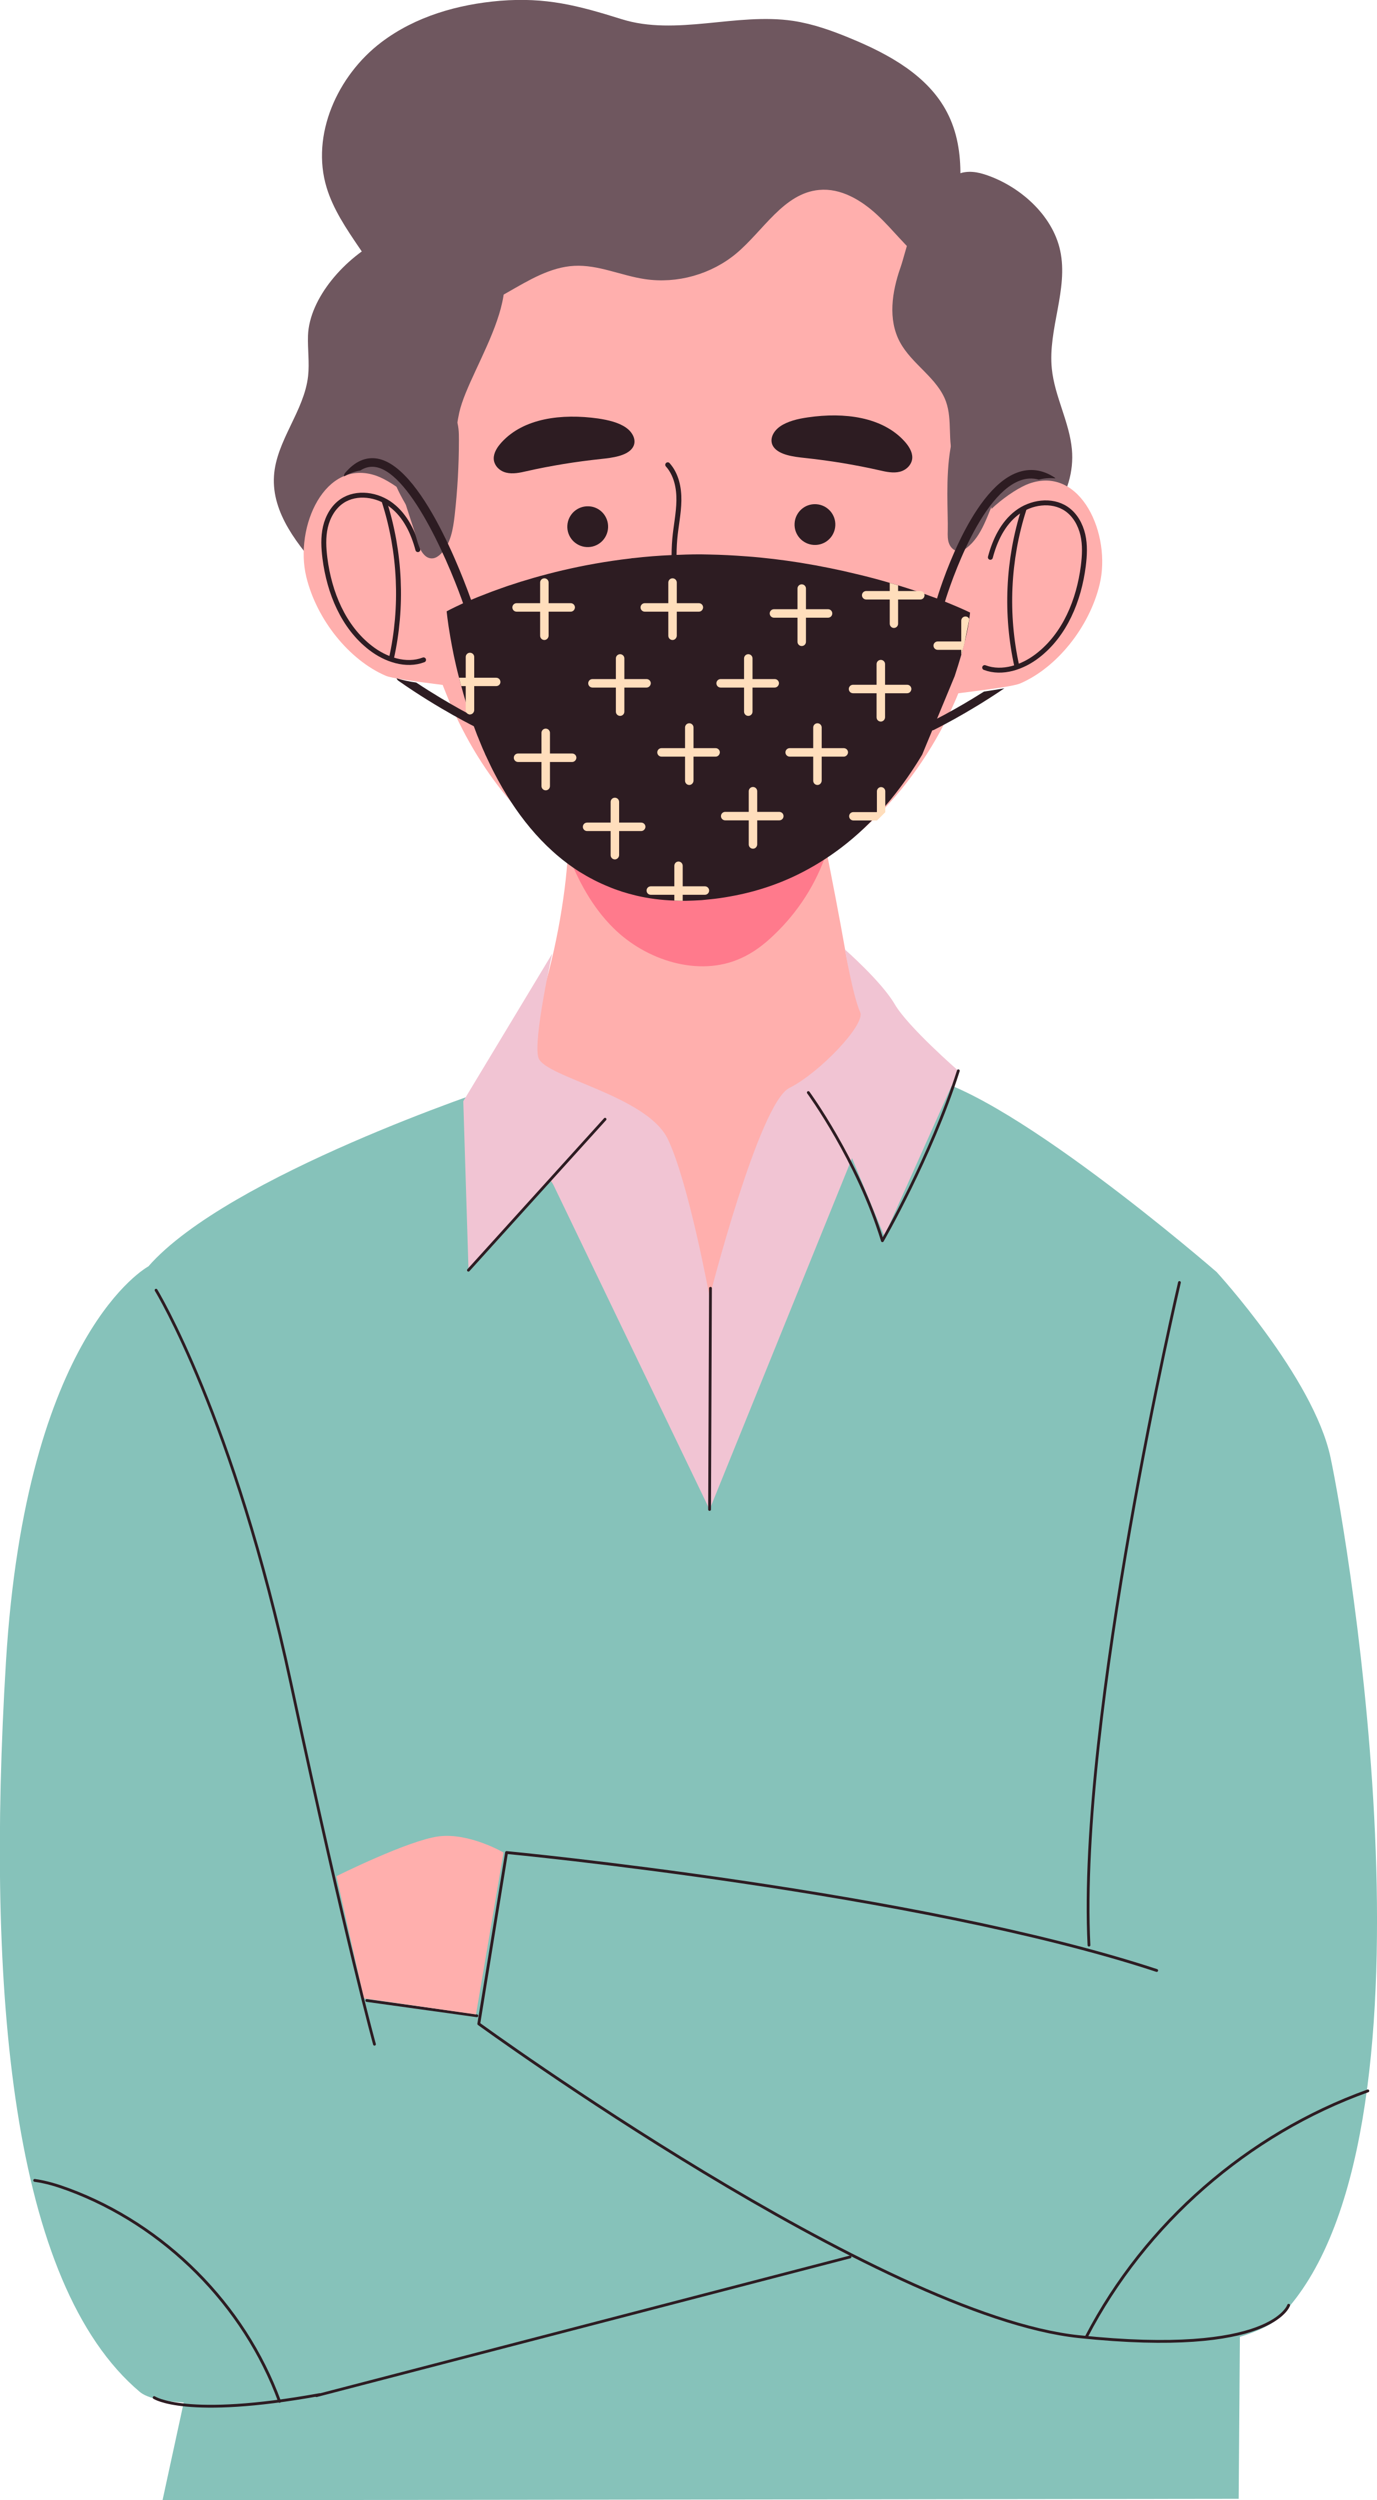 <?xml version="1.0" encoding="utf-8"?>
<!-- Generator: Adobe Illustrator 23.0.6, SVG Export Plug-In . SVG Version: 6.00 Build 0)  -->
<svg version="1.1" id="Layer_1" xmlns="http://www.w3.org/2000/svg" xmlns:xlink="http://www.w3.org/1999/xlink" x="0px" y="0px"
	 viewBox="0 0 123.44 224.03" style="enable-background:new 0 0 123.44 224.03;" xml:space="preserve">
<style type="text/css">
	.st0{fill:#86C2BA;}
	.st1{fill:#FFAFAD;}
	.st2{fill:#FF7A8C;}
	.st3{fill:#6F575F;}
	.st4{fill:none;stroke:#2D1C22;stroke-width:0.442;stroke-linecap:round;stroke-linejoin:round;stroke-miterlimit:10;}
	.st5{fill:#2D1C22;}
	.st6{fill:none;stroke:#2D1C22;stroke-width:0.446;stroke-linecap:round;stroke-linejoin:round;stroke-miterlimit:10;}
	.st7{fill:#FFDEBC;}
	.st8{fill:#F1C4D3;}
	.st9{fill:none;stroke:#2D1C22;stroke-width:0.25;stroke-linecap:round;stroke-linejoin:round;stroke-miterlimit:10;}
	.st10{fill:none;stroke:#2D1C22;stroke-width:0.255;stroke-linecap:round;stroke-linejoin:round;stroke-miterlimit:10;}
</style>
<g>
	<path class="st0" d="M119.27,130.58c-1.53-7.15-10.21-16.6-10.21-16.6S89.39,96.88,81.99,96.37c-7.4-0.51-37.67,1.06-37.67,1.06
		s-23.87,7.88-31.02,16.05c0,0-10.98,5.87-12.77,35.49c-1.79,29.62,0.51,55.66,12,65.36c0.69,0.58,2.16,0.86,3.94,0.95l-1.9,8.76
		l96.47-0.13l0.11-14.51c1.64-0.51,2.93-1.11,3.63-1.83C130.05,191.84,120.8,137.73,119.27,130.58z"/>
	<g>
		<g>
			<path class="st1" d="M80.25,97.43c0,0-11.8,19.75-16.31,19.86c-9.55,0.24-19.62-19.86-19.62-19.86s1.87-1.43,3.92-7.21
				c1.44-4.06,2.48-9.96,2.66-13.69c0.11-2.25,0.86-3.7,0.86-3.7h21.62c0,0,0.29,1.37,0.73,3.55c0.45,2.27,1.07,5.42,1.68,8.87
				C76.99,92.02,80.25,97.43,80.25,97.43z"/>
			<path class="st2" d="M74.11,76.37c-0.93,2.79-2.55,5.34-4.73,7.41c-0.87,0.84-1.84,1.59-2.97,2.09
				c-3.78,1.72-8.52,0.17-11.41-2.7c-1.92-1.89-3.15-4.24-4.11-6.65c0.53-2.19,0.86-3.7,0.86-3.7h2.95
				c0.26,0.02,0.49,0.03,0.66,0.02c0.07,0,0.16-0.01,0.29-0.02h17.73C73.38,72.83,73.67,74.19,74.11,76.37z"/>
		</g>
		<g>
			<g>
				<path class="st3" d="M27.61,30.07c-0.04,1.21,0.14,2.42,0.01,3.62c-0.35,3.16-2.86,5.8-3.06,8.97c-0.21,3.34,2.17,6.23,4.4,8.73
					c1.77,1.99,3.55,3.98,5.32,5.96c0.87,0.98,1.97,2.04,3.26,1.86c1.78-0.25,2.34-2.51,2.44-4.3c0.44-7.55,0.11-15.19,1.63-22.6
					c0.5-2.45,1.21-4.96,0.72-7.42C40.41,15.32,27.84,23.38,27.61,30.07z"/>
				<path class="st3" d="M95.04,22.46c0.75,3.47-1.11,7.04-0.75,10.58c0.25,2.48,1.57,4.75,1.8,7.23c0.37,3.96-2.5,7.98-6.37,8.91
					c-0.44,0.1-0.93,0.17-1.3-0.08c-0.28-0.18-0.44-0.5-0.57-0.8c-3.03-6.71-2.72-14.51-5.39-21.37c-0.29-0.75-0.62-1.5-0.67-2.3
					c-0.06-0.92,0.26-1.81,0.57-2.68c1.09-2.96,1.83-7.63,5.88-6.33C91.32,16.6,94.35,19.22,95.04,22.46z"/>
			</g>
			<g>
				<g>
					<path class="st1" d="M87.48,57.29c-0.07,0.32-0.16,0.66-0.25,0.98c-2.19,7.97-7.56,15.64-14.95,19.58
						c-7.86,4.19-17.37,2.43-23.92-3.41c-5.31-4.74-8.82-11.66-10.39-18.85c-0.83-3.66-1.14-7.4-0.94-10.95
						c0.67-12.06,7.05-25.38,19-29.75c2.96-1.09,6.27-1.66,9.56-1.59c3.91,0.09,7.77,1.09,10.96,3.23c4.52,3.03,7.74,7.65,9.6,12.7
						C89.34,37.91,89.67,48.34,87.48,57.29z"/>
					<g>
						<g>
							<g>
								<path class="st1" d="M86.95,48.39c0.49-2.03,3.74-4.5,5.32-5.06c4.64-1.64,7.39,4.6,6.3,9.06
									c-0.93,3.83-3.84,7.44-7.11,8.85c-1.04,0.45-7.83,1.06-7.89,1.27C83.58,62.51,86.94,48.43,86.95,48.39z"/>
								<g>
									<path class="st4" d="M88.78,49.94c0.4-1.51,1.11-3.02,2.36-3.98c1.25-0.97,3.13-1.25,4.44-0.37
										c0.79,0.53,1.28,1.42,1.49,2.33c0.21,0.92,0.16,1.87,0.04,2.81c-0.39,3.05-1.64,6.14-4.1,8.03
										c-1.33,1.03-3.16,1.66-4.74,1.06"/>
									<path class="st4" d="M91.16,59.73c-1.04-4.66-0.82-9.58,0.64-14.12"/>
								</g>
							</g>
						</g>
						<g>
							<g>
								<path class="st1" d="M39.08,47.7c-0.49-2.03-3.74-4.5-5.32-5.06c-4.64-1.64-7.39,4.6-6.3,9.06
									c0.93,3.83,3.84,7.44,7.11,8.85c1.04,0.45,7.84,1.06,7.89,1.27C42.46,61.82,39.09,47.74,39.08,47.7z"/>
								<g>
									<path class="st4" d="M37.46,49.25c-0.4-1.51-1.11-3.02-2.36-3.98c-1.25-0.97-3.13-1.25-4.44-0.37
										c-0.79,0.53-1.28,1.42-1.49,2.33c-0.21,0.92-0.16,1.87-0.04,2.81c0.39,3.05,1.64,6.14,4.1,8.03
										c1.33,1.03,3.16,1.66,4.74,1.06"/>
									<path class="st4" d="M34.44,44.92c1.46,4.55,1.68,9.47,0.64,14.12"/>
								</g>
							</g>
						</g>
					</g>
				</g>
			</g>
			<g>
				<path class="st5" d="M44.97,39.63c-0.4,0.44-0.72,0.94-0.71,1.47c0.01,0.53,0.43,1.08,1.11,1.25c0.59,0.15,1.24,0.01,1.84-0.13
					c2.17-0.49,4.4-0.85,6.65-1.09c1.07-0.11,2.31-0.28,2.82-0.97c0.44-0.59,0.11-1.37-0.56-1.84c-0.67-0.47-1.59-0.68-2.5-0.82
					C50.34,37.04,46.95,37.47,44.97,39.63z"/>
				<path class="st5" d="M81.07,39.53c0.4,0.44,0.72,0.95,0.71,1.48c-0.01,0.53-0.43,1.08-1.11,1.26c-0.59,0.15-1.24,0.01-1.84-0.13
					c-2.17-0.49-4.4-0.86-6.65-1.1c-1.07-0.11-2.31-0.28-2.82-0.97c-0.44-0.6-0.11-1.38,0.56-1.85s1.59-0.69,2.5-0.82
					C75.7,36.92,79.09,37.36,81.07,39.53z"/>
				<path class="st5" d="M54.51,47.3c-0.06,1.01-0.92,1.78-1.93,1.72c-1.01-0.06-1.78-0.92-1.72-1.93c0.06-1.01,0.92-1.78,1.94-1.72
					C53.8,45.42,54.57,46.29,54.51,47.3z"/>
				<path class="st5" d="M74.88,47.11c-0.06,1.01-0.92,1.78-1.93,1.72c-1.01-0.06-1.78-0.92-1.72-1.93
					c0.06-1.01,0.92-1.78,1.93-1.72C74.17,45.24,74.94,46.1,74.88,47.11z"/>
				<path class="st6" d="M59.86,41.65c0.77,0.86,1.02,2.07,1,3.22c-0.02,1.15-0.27,2.28-0.37,3.43c-0.23,2.56,0.27,5.18-0.24,7.7
					c-0.17,0.86-0.46,1.71-0.47,2.58c-0.01,0.88,0.33,1.83,1.1,2.24c0.9,0.48,2.1,0.1,2.95,0.67"/>
			</g>
			<g>
				<path class="st3" d="M34.18,3.79c-3.93,2.98-6.33,8.3-4.9,13.02c0.59,1.94,1.75,3.66,2.89,5.34c1.84,2.71,4.12,5.68,7.38,5.97
					c4.27,0.37,7.65-4.08,11.94-4.3c2.14-0.11,4.18,0.87,6.31,1.19c2.9,0.44,5.98-0.43,8.23-2.32c2.43-2.05,4.23-5.37,7.39-5.67
					c1.94-0.19,3.79,0.91,5.22,2.24c1.43,1.33,2.6,2.93,4.13,4.14c0.26,0.21,0.56,0.41,0.89,0.45c1.01,0.12,1.53-1.14,1.72-2.14
					c0.72-3.89,1.35-8.13-0.48-11.64c-1.7-3.28-5.19-5.2-8.6-6.61c-1.68-0.7-3.41-1.32-5.2-1.59c-5.11-0.76-10.48,1.39-15.4-0.16
					c-3.89-1.22-6.76-1.97-10.87-1.64C41.04,0.39,37.24,1.47,34.18,3.79z"/>
				<path class="st3" d="M80.71,24.01c-0.75,2.14-1.12,4.61-0.05,6.62c1.07,2.02,3.39,3.23,4.15,5.38c0.58,1.65,0.11,3.53,0.69,5.19
					c0.51,1.47,1.77,2.54,2.97,3.53c0.24,0.2,0.55,0.41,0.83,0.28c0.2-0.09,0.29-0.33,0.36-0.54c1.71-5.17,2.43-10.66,2.11-16.09
					c-0.16-2.74-0.61-5.56-2.12-7.85c-0.91-1.38-4.1-4.42-6.03-3.4C82.21,17.87,81.23,22.54,80.71,24.01z"/>
				<path class="st3" d="M41.17,36.97c-0.33,1.5-0.39,3.05-0.83,4.52c-0.57,1.93-1.76,3.6-2.93,5.23
					c-3.07-3.94-3.91-9.21-3.69-14.19c0.19-4.11,2.76-14.71,9.07-11.27C48.72,24.49,42.11,32.71,41.17,36.97z"/>
			</g>
			<g>
				<path class="st3" d="M84.96,47.57c-0.01,0.4-0.02,0.81,0.13,1.17c0.15,0.37,0.5,0.68,0.9,0.66c0.24-0.01,0.46-0.14,0.65-0.29
					c1.44-1.1,1.88-3.04,2.67-4.67c0.77-1.58,1.94-2.95,2.63-4.56c0.28-0.64,0.47-1.35,0.37-2.04c-0.18-1.2-1.31-2.13-2.51-2.26
					C83.94,34.98,85.04,44.32,84.96,47.57z"/>
				<path class="st3" d="M37.4,48.46c0.2,0.75,0.65,1.67,1.42,1.57c0.27-0.04,0.51-0.21,0.7-0.4c0.88-0.89,1.1-2.22,1.24-3.46
					c0.25-2.24,0.38-4.49,0.38-6.74c0-0.67-0.01-1.36-0.29-1.97c-0.13-0.28-0.31-0.54-0.56-0.72c-0.31-0.23-0.71-0.32-1.09-0.32
					c-1.45,0-2.67,1.19-3.18,2.55C34.85,42.07,36.58,45.44,37.4,48.46z"/>
			</g>
			<g>
				<g>
					<g>
						<g>
							<g>
								<g>
									<path class="st5" d="M86.96,54.89c0,0-0.01,0.19-0.07,0.58c0,0.01,0.01,0.01,0,0.02c-0.05,0.42-0.17,1.07-0.39,1.96
										l-0.01,0.03c-0.05,0.23-0.12,0.48-0.19,0.75c-0.04,0.15-0.08,0.3-0.13,0.46c-0.16,0.56-0.36,1.2-0.59,1.9l-1.57,3.79
										l-0.44,1.07l-0.31,0.74l-0.58,1.4v0.01c-0.8,1.34-1.72,2.68-2.78,3.98c-0.18,0.22-0.35,0.43-0.54,0.64
										c-0.16,0.19-0.32,0.37-0.49,0.55c-0.08,0.1-0.17,0.19-0.26,0.28c-0.14,0.16-0.29,0.32-0.45,0.47
										c-1.63,1.67-3.53,3.17-5.73,4.37c-2.05,1.13-4.38,1.98-6.99,2.44c-0.6,0.11-1.22,0.2-1.85,0.26h-0.01
										c-0.23,0.02-0.45,0.05-0.68,0.07c-0.49,0.03-0.96,0.05-1.42,0.06H61.2c-0.25,0-0.5-0.01-0.75-0.02
										c-1.22-0.04-2.36-0.2-3.43-0.45c-0.86-0.21-1.68-0.46-2.45-0.79c-0.92-0.37-1.78-0.82-2.59-1.32
										c-3.41-2.15-5.87-5.41-7.63-8.79c-0.25-0.47-0.48-0.96-0.7-1.43c-0.04-0.09-0.08-0.18-0.13-0.27
										c-0.07-0.18-0.15-0.35-0.23-0.52c-0.12-0.29-0.24-0.57-0.35-0.85c-0.03-0.1-0.08-0.18-0.11-0.27
										c-0.02-0.04-0.03-0.08-0.05-0.12c-0.1-0.27-0.2-0.54-0.3-0.8v-0.01c-0.13-0.36-0.25-0.7-0.36-1.04
										c-0.01-0.01-0.01-0.02-0.01-0.02c-0.13-0.39-0.25-0.77-0.36-1.14c-0.15-0.48-0.28-0.95-0.4-1.4
										c-0.04-0.12-0.07-0.25-0.1-0.37c-0.03-0.13-0.07-0.25-0.1-0.38c-0.37-1.4-0.61-2.65-0.78-3.63
										c-0.25-1.44-0.33-2.32-0.33-2.32s0.51-0.28,1.47-0.72c0.21-0.09,0.44-0.19,0.7-0.3c0.43-0.18,0.91-0.38,1.45-0.58
										c0.5-0.2,1.05-0.39,1.64-0.6c0.08-0.03,0.17-0.06,0.26-0.09c2.8-0.94,6.56-1.94,10.98-2.45c0.08-0.02,0.17-0.03,0.25-0.03
										c1.11-0.13,2.26-0.22,3.43-0.27c0.2-0.01,0.39-0.02,0.59-0.02c0.9-0.04,1.82-0.06,2.75-0.03c1.13,0.02,2.22,0.08,3.28,0.16
										c0,0,0,0,0.02,0c1.69,0.12,3.32,0.33,4.86,0.57c1.84,0.3,3.55,0.65,5.1,1.03c1.06,0.25,2.03,0.51,2.94,0.78
										c0.25,0.07,0.5,0.15,0.75,0.22c0.59,0.18,1.14,0.36,1.66,0.53c0.23,0.08,0.46,0.16,0.67,0.23c0.42,0.15,0.8,0.29,1.15,0.42
										c0.25,0.1,0.48,0.19,0.7,0.28c0.07,0.02,0.14,0.05,0.21,0.08C86.24,54.53,86.96,54.89,86.96,54.89z"/>
								</g>
							</g>
						</g>
					</g>
					<g>
						<g>
							<path class="st5" d="M94.62,42.87c-0.55-0.06-1.06-0.01-1.5,0.11c-0.55-0.16-1.12-0.13-1.68,0.08
								c-3.93,1.45-6.72,10.82-6.75,10.91c-0.04,0.16-0.19,0.28-0.36,0.28c-0.04,0-0.08-0.01-0.11-0.02
								c-0.2-0.06-0.32-0.27-0.26-0.47c0.11-0.4,2.93-9.83,7.22-11.41c1.13-0.42,2.26-0.28,3.36,0.44
								C94.55,42.8,94.58,42.84,94.62,42.87z"/>
							<path class="st5" d="M90.03,61.68c-3.41,2.32-6.29,3.71-6.32,3.73c-0.05,0.02-0.11,0.04-0.16,0.04
								c-0.14,0-0.29-0.08-0.35-0.23c-0.09-0.18-0.01-0.42,0.18-0.51c0.02-0.01,2.12-1.02,4.83-2.74
								C88.8,61.88,89.45,61.78,90.03,61.68z"/>
						</g>
						<g>
							<path class="st5" d="M42.11,54.65c-0.04,0.01-0.08,0.01-0.12,0.01c-0.16,0-0.31-0.09-0.36-0.26
								c-1.11-3.29-4.68-11.93-7.91-12.54c-0.49-0.09-0.96,0-1.42,0.3c-0.56,0.09-1.05,0.3-1.46,0.53c-0.01-0.1,0.01-0.2,0.08-0.29
								c0.89-1.06,1.87-1.49,2.94-1.3c4.35,0.81,8.33,12.55,8.51,13.05C42.42,54.36,42.32,54.57,42.11,54.65z"/>
							<path class="st5" d="M43.25,65.02c-0.06,0.14-0.2,0.23-0.34,0.23c-0.06,0-0.12-0.02-0.17-0.04
								c-0.03-0.02-3.34-1.62-7.04-4.22c-0.07-0.05-0.12-0.13-0.15-0.21c0.54,0.17,1.17,0.3,1.76,0.38
								c3.15,2.09,5.74,3.35,5.77,3.36C43.26,64.6,43.34,64.84,43.25,65.02z"/>
						</g>
					</g>
				</g>
				<g>
					<g>
						<path class="st7" d="M60.29,57.35c-0.21,0-0.38-0.17-0.38-0.38V52.2c0-0.21,0.17-0.38,0.38-0.38c0.21,0,0.38,0.17,0.38,0.38
							v4.77C60.66,57.18,60.49,57.35,60.29,57.35z"/>
						<path class="st7" d="M62.65,54.81H57.8c-0.21,0-0.38-0.17-0.38-0.38c0-0.21,0.17-0.38,0.38-0.38h4.85
							c0.21,0,0.38,0.17,0.38,0.38C63.02,54.64,62.86,54.81,62.65,54.81z"/>
					</g>
					<g>
						<path class="st7" d="M67.08,64.15c-0.21,0-0.38-0.17-0.38-0.38V59c0-0.21,0.17-0.38,0.38-0.38c0.21,0,0.38,0.17,0.38,0.38
							v4.77C67.46,63.98,67.29,64.15,67.08,64.15z"/>
						<path class="st7" d="M69.45,61.61h-4.85c-0.21,0-0.38-0.17-0.38-0.38c0-0.21,0.17-0.38,0.38-0.38h4.85
							c0.21,0,0.38,0.17,0.38,0.38C69.82,61.44,69.65,61.61,69.45,61.61z"/>
					</g>
					<g>
						<path class="st7" d="M71.87,57.89c-0.21,0-0.38-0.17-0.38-0.38v-4.77c0-0.21,0.17-0.38,0.38-0.38c0.21,0,0.38,0.17,0.38,0.38
							v4.77C72.25,57.72,72.08,57.89,71.87,57.89z"/>
						<path class="st7" d="M74.23,55.35h-4.85c-0.21,0-0.38-0.17-0.38-0.38c0-0.21,0.17-0.38,0.38-0.38h4.85
							c0.21,0,0.38,0.17,0.38,0.38C74.61,55.18,74.44,55.35,74.23,55.35z"/>
					</g>
					<g>
						<path class="st7" d="M80.51,52.45v3.44c0,0.21-0.17,0.38-0.38,0.38c-0.2,0-0.37-0.17-0.37-0.38v-3.66
							C80.01,52.3,80.26,52.38,80.51,52.45z"/>
						<path class="st7" d="M82.5,53.72h-4.85c-0.21,0-0.38-0.17-0.38-0.38c0-0.21,0.17-0.38,0.38-0.38h4.85
							c0.21,0,0.38,0.17,0.38,0.38C82.87,53.56,82.71,53.72,82.5,53.72z"/>
					</g>
					<g>
						<path class="st7" d="M73.28,70.34c-0.21,0-0.38-0.17-0.38-0.38v-4.77c0-0.21,0.17-0.38,0.38-0.38c0.21,0,0.38,0.17,0.38,0.38
							v4.77C73.65,70.17,73.48,70.34,73.28,70.34z"/>
						<path class="st7" d="M75.64,67.8h-4.85c-0.21,0-0.38-0.17-0.38-0.38c0-0.21,0.17-0.38,0.38-0.38h4.85
							c0.21,0,0.38,0.17,0.38,0.38C76.01,67.63,75.84,67.8,75.64,67.8z"/>
					</g>
					<g>
						<path class="st7" d="M78.96,64.66c-0.21,0-0.38-0.17-0.38-0.38v-4.77c0-0.21,0.17-0.38,0.38-0.38s0.38,0.17,0.38,0.38v4.77
							C79.33,64.49,79.16,64.66,78.96,64.66z"/>
						<path class="st7" d="M81.32,62.12h-4.85c-0.21,0-0.38-0.17-0.38-0.38c0-0.21,0.17-0.38,0.38-0.38h4.85
							c0.21,0,0.38,0.17,0.38,0.38C81.69,61.95,81.53,62.12,81.32,62.12z"/>
					</g>
					<g>
						<path class="st7" d="M86.89,55.49c0.01-0.01,0-0.01,0-0.02c-0.05-0.13-0.18-0.23-0.34-0.23c-0.21,0-0.38,0.17-0.38,0.38v1.86
							v0.75v0.46c0.05-0.16,0.09-0.31,0.13-0.46c0.07-0.27,0.14-0.52,0.19-0.75L86.89,55.49z"/>
						<path class="st7" d="M86.49,57.48c-0.05,0.23-0.12,0.48-0.19,0.75h-2.24c-0.21,0-0.38-0.17-0.38-0.38
							c0-0.2,0.17-0.37,0.38-0.37H86.49z"/>
					</g>
					<g>
						<path class="st7" d="M79.36,72.77v-0.55v-1.31c0-0.21-0.17-0.38-0.38-0.38c-0.2,0-0.37,0.17-0.37,0.38v1.86v0.28v0.47
							L79.36,72.77z"/>
						<path class="st7" d="M79.36,72.77h-0.49h-0.26H76.5c-0.21,0-0.38,0.16-0.38,0.37s0.17,0.38,0.38,0.38h1.66h0.45L79.36,72.77z"
							/>
					</g>
					<g>
						<path class="st7" d="M48.8,57.35c-0.21,0-0.38-0.17-0.38-0.38V52.2c0-0.21,0.17-0.38,0.38-0.38c0.21,0,0.38,0.17,0.38,0.38
							v4.77C49.17,57.18,49,57.35,48.8,57.35z"/>
						<path class="st7" d="M51.16,54.81h-4.85c-0.21,0-0.38-0.17-0.38-0.38c0-0.21,0.17-0.38,0.38-0.38h4.85
							c0.21,0,0.38,0.17,0.38,0.38C51.53,54.64,51.37,54.81,51.16,54.81z"/>
					</g>
					<g>
						<path class="st7" d="M55.59,64.15c-0.21,0-0.38-0.17-0.38-0.38V59c0-0.21,0.17-0.38,0.38-0.38c0.21,0,0.38,0.17,0.38,0.38
							v4.77C55.97,63.98,55.8,64.15,55.59,64.15z"/>
						<path class="st7" d="M57.96,61.61h-4.85c-0.21,0-0.38-0.17-0.38-0.38c0-0.21,0.17-0.38,0.38-0.38h4.85
							c0.21,0,0.38,0.17,0.38,0.38C58.33,61.44,58.16,61.61,57.96,61.61z"/>
					</g>
					<g>
						<path class="st7" d="M61.79,70.34c-0.21,0-0.38-0.17-0.38-0.38v-4.77c0-0.21,0.17-0.38,0.38-0.38c0.21,0,0.38,0.17,0.38,0.38
							v4.77C62.16,70.17,61.99,70.34,61.79,70.34z"/>
						<path class="st7" d="M64.15,67.8H59.3c-0.21,0-0.38-0.17-0.38-0.38c0-0.21,0.17-0.38,0.38-0.38h4.85
							c0.21,0,0.38,0.17,0.38,0.38C64.52,67.63,64.36,67.8,64.15,67.8z"/>
					</g>
					<g>
						<path class="st7" d="M67.5,76.05c-0.21,0-0.38-0.17-0.38-0.38V70.9c0-0.21,0.17-0.38,0.38-0.38c0.21,0,0.38,0.17,0.38,0.38
							v4.77C67.87,75.88,67.71,76.05,67.5,76.05z"/>
						<path class="st7" d="M69.86,73.51h-4.85c-0.21,0-0.38-0.17-0.38-0.38c0-0.21,0.17-0.38,0.38-0.38h4.85
							c0.21,0,0.38,0.17,0.38,0.38C70.24,73.34,70.07,73.51,69.86,73.51z"/>
					</g>
					<g>
						<path class="st7" d="M42.13,64.02c-0.21,0-0.38-0.17-0.38-0.38v-4.77c0-0.21,0.17-0.38,0.38-0.38c0.21,0,0.38,0.17,0.38,0.38
							v4.77C42.5,63.85,42.33,64.02,42.13,64.02z"/>
						<path class="st7" d="M44.86,61.11c0,0.21-0.17,0.37-0.38,0.37h-3.13c-0.04-0.12-0.07-0.25-0.1-0.37
							c-0.03-0.13-0.07-0.25-0.1-0.38h3.33C44.69,60.73,44.86,60.9,44.86,61.11z"/>
					</g>
					<g>
						<path class="st7" d="M48.92,70.82c-0.21,0-0.38-0.17-0.38-0.38v-4.77c0-0.21,0.17-0.38,0.38-0.38c0.21,0,0.38,0.17,0.38,0.38
							v4.77C49.3,70.65,49.13,70.82,48.92,70.82z"/>
						<path class="st7" d="M51.29,68.28h-4.85c-0.21,0-0.38-0.17-0.38-0.38c0-0.21,0.17-0.38,0.38-0.38h4.85
							c0.21,0,0.38,0.17,0.38,0.38C51.66,68.11,51.49,68.28,51.29,68.28z"/>
					</g>
					<g>
						<path class="st7" d="M55.12,77.01c-0.21,0-0.38-0.17-0.38-0.38v-4.77c0-0.21,0.17-0.38,0.38-0.38c0.21,0,0.38,0.17,0.38,0.38
							v4.77C55.49,76.84,55.32,77.01,55.12,77.01z"/>
						<path class="st7" d="M57.48,74.47h-4.85c-0.21,0-0.38-0.17-0.38-0.38c0-0.21,0.17-0.38,0.38-0.38h4.85
							c0.21,0,0.38,0.17,0.38,0.38C57.85,74.3,57.68,74.47,57.48,74.47z"/>
					</g>
					<g>
						<path class="st7" d="M61.2,77.58v3.14c-0.25,0-0.5-0.01-0.75-0.02v-3.12c0-0.21,0.17-0.38,0.37-0.38
							C61.03,77.2,61.2,77.37,61.2,77.58z"/>
						<path class="st7" d="M63.19,80.18h-4.85c-0.21,0-0.38-0.17-0.38-0.38c0-0.21,0.17-0.38,0.38-0.38h4.85
							c0.21,0,0.38,0.17,0.38,0.38C63.57,80.01,63.4,80.18,63.19,80.18z"/>
					</g>
				</g>
			</g>
		</g>
	</g>
	<path class="st8" d="M49.5,85.46c0,0-1.74,7.8-1.23,9.33c0.58,1.75,9.72,3.37,11.6,7.29c1.87,3.91,3.74,14.13,3.74,14.13
		s4.43-17.36,7.15-18.72c2.72-1.36,6.85-5.71,6.35-6.79c-0.61-1.31-1.37-5.62-1.37-5.62s3.28,2.87,4.47,4.91
		c1.19,2.04,5.7,5.96,5.7,5.96l-6.64,14.81l-2.89-6.98l-12.77,31.49l-14.21-29.53l-7.4,8.09l-0.47-15.15L49.5,85.46z"/>
	<g>
		<path class="st9" d="M72.46,97.9c0,0,4.43,6.04,6.64,13.28c0,0,4.34-7.49,6.81-15.23"/>
		<line class="st9" x1="41.99" y1="113.82" x2="54.24" y2="100.29"/>
		<line class="st9" x1="63.69" y1="115.44" x2="63.61" y2="135.26"/>
	</g>
	<line class="st9" x1="32.88" y1="179.26" x2="42.75" y2="180.63"/>
	<g>
		<path class="st1" d="M30.16,168.12c0,0,6.47-3.23,9.19-3.57c2.72-0.34,5.79,1.45,5.79,1.45l-2.47,14.51l-10.05-1.44L30.16,168.12z
			"/>
		<g>
			<path class="st9" d="M13.99,115.61c0,0,6.98,11.4,12.09,35.23c5.11,23.83,7.49,32.34,7.49,32.34"/>
			<path class="st9" d="M105.73,114.92c0,0-9.13,38.96-8.11,59.38"/>
			<path class="st10" d="M103.69,176.57c-21.45-7.06-58.28-10.57-58.28-10.57l-2.49,15.35c0,0,35.94,26.16,53.79,28.03
				c17.36,1.83,18.81-2.81,18.81-2.81"/>
			<path class="st10" d="M97.39,209.39c5.27-10.14,14.47-18.17,25.23-22.03"/>
		</g>
		<g>
			<line class="st9" x1="28.37" y1="214.67" x2="76.2" y2="202.24"/>
			<path class="st10" d="M13.82,214.84c0,0,2.81,1.91,14.81-0.26"/>
			<path class="st10" d="M3.11,195.38c1.03,0.14,2.03,0.45,3.01,0.81c8.65,3.2,15.76,10.33,18.94,18.99"/>
		</g>
	</g>
</g>
</svg>
